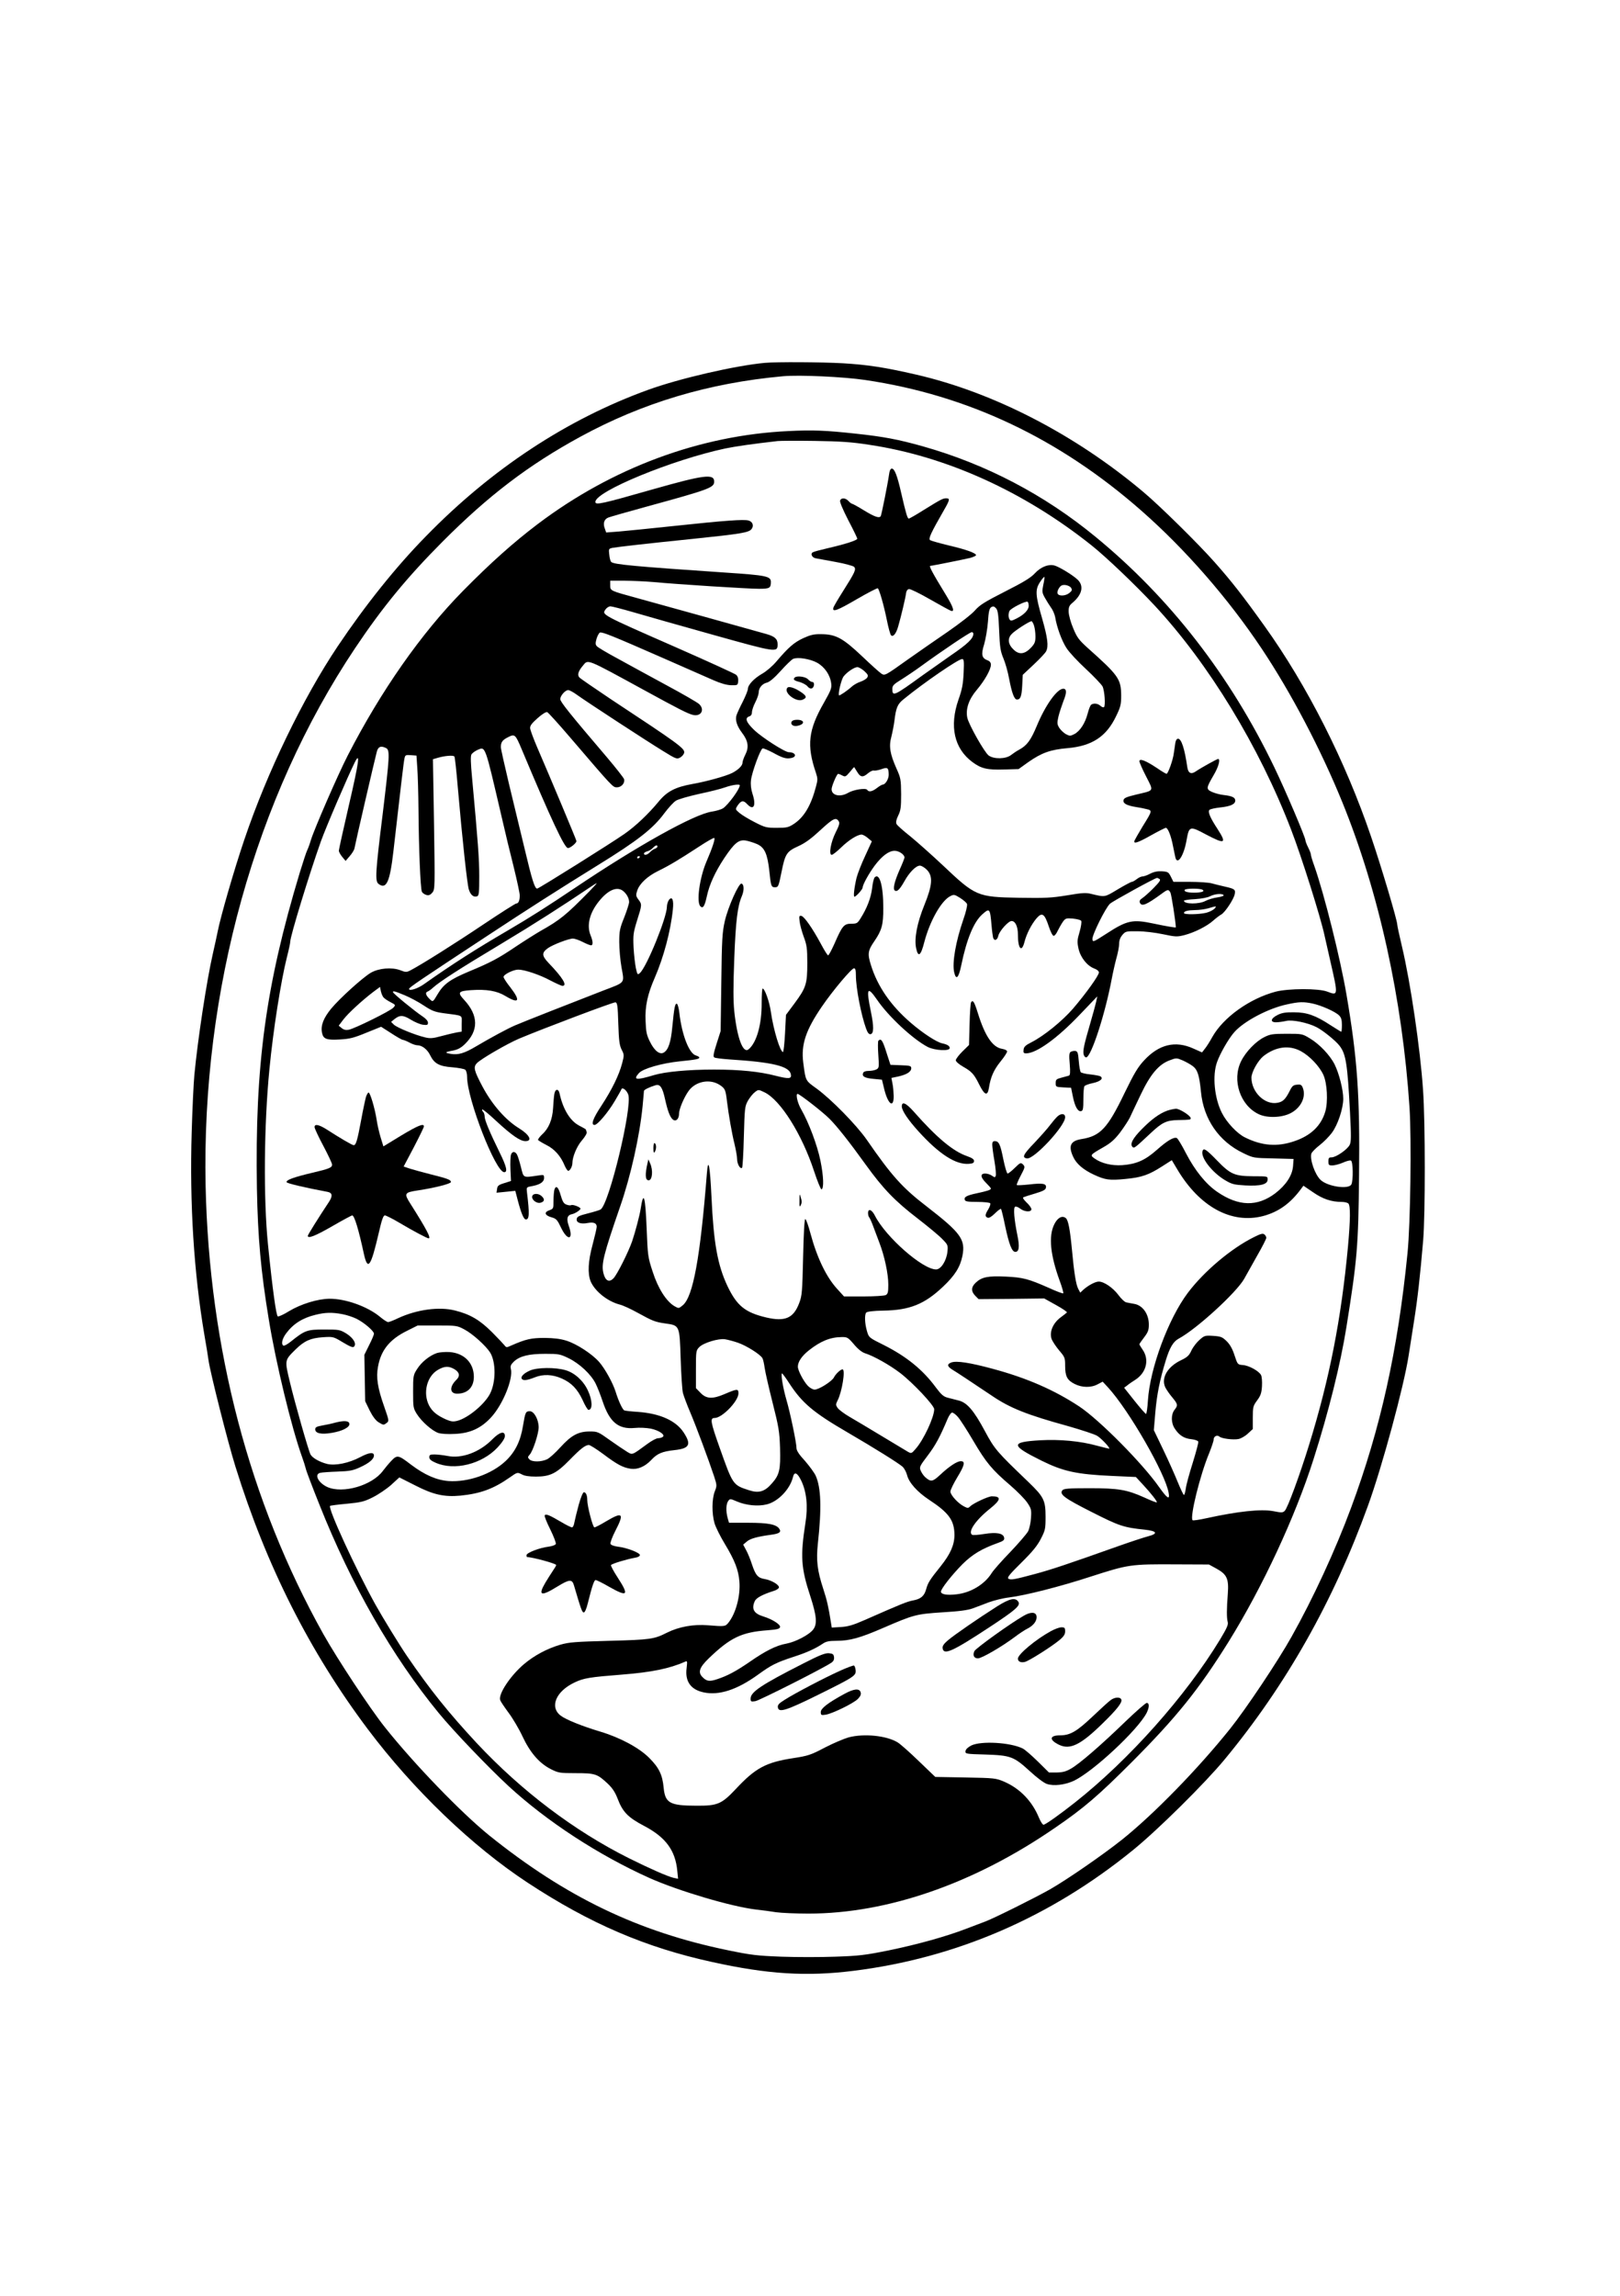 <?xml version="1.0" encoding="UTF-8" standalone="yes"?>
<svg version="1.0" xmlns="http://www.w3.org/2000/svg" width="900pt" height="1275pt" viewBox="0 0 1200 1700" preserveAspectRatio="xMidYMid meet">
  <g transform="translate(0,1700) scale(0.1,-0.1)" fill="#000000" stroke="none">
    <path d="M5665 14313 c-217 -20 -631 -115 -865 -200 -599 -217 -1158 -584
-1646 -1085 -221 -225 -448 -509 -652 -813 -258 -385 -524 -935 -692 -1432
-76 -224 -176 -570 -198 -683 -6 -30 -22 -104 -36 -165 -45 -197 -111 -631
-136 -892 -6 -62 -15 -253 -20 -425 -16 -534 16 -1042 94 -1503 14 -77 27
-162 31 -190 12 -87 142 -603 199 -785 229 -736 550 -1371 981 -1945 338 -449
772 -866 1185 -1137 460 -302 872 -479 1368 -587 408 -90 697 -108 1042 -65
760 94 1460 396 2072 894 184 149 535 497 678 670 456 551 807 1173 1063 1880
106 292 266 884 301 1110 8 52 26 167 40 255 26 163 45 330 68 600 16 190 16
877 -1 1115 -21 308 -93 796 -156 1061 -19 80 -35 154 -35 163 0 31 -118 429
-194 651 -190 559 -473 1118 -789 1559 -161 225 -244 331 -368 471 -117 133
-411 423 -531 523 -505 425 -1108 736 -1681 868 -235 54 -360 73 -542 84 -161
9 -492 11 -580 3z m745 -127 c758 -112 1436 -433 2044 -967 327 -287 645 -652
893 -1024 216 -324 436 -742 596 -1135 270 -663 445 -1457 498 -2263 15 -236
7 -857 -15 -1077 -72 -721 -200 -1298 -418 -1885 -118 -318 -281 -670 -441
-955 -101 -181 -338 -535 -454 -680 -236 -295 -563 -631 -800 -821 -142 -113
-408 -297 -538 -371 -108 -61 -407 -210 -475 -236 -30 -11 -96 -36 -145 -55
-146 -56 -356 -115 -570 -159 -178 -36 -222 -41 -397 -47 -108 -4 -288 -4
-400 0 -181 7 -224 12 -398 48 -664 137 -1197 393 -1765 849 -206 166 -557
529 -774 802 -110 138 -351 503 -456 690 -548 980 -846 2116 -872 3320 -30
1443 368 2875 1107 3980 202 302 385 525 650 791 338 339 634 565 1019 775
461 251 950 398 1501 448 121 11 450 -4 610 -28z"/>
    <path d="M5840 13808 c-656 -31 -1305 -272 -1856 -688 -181 -137 -349 -287
-555 -496 -310 -315 -608 -741 -853 -1218 -74 -144 -248 -545 -273 -626 -7
-25 -19 -58 -27 -75 -8 -16 -32 -91 -55 -165 -254 -842 -333 -1427 -318 -2340
7 -367 29 -612 88 -970 53 -326 169 -804 247 -1020 11 -30 23 -68 27 -85 3
-16 49 -137 102 -269 236 -594 539 -1122 883 -1541 109 -133 366 -401 515
-539 285 -263 669 -513 1045 -682 215 -96 606 -212 790 -234 47 -5 114 -14
150 -20 36 -5 143 -10 238 -10 587 0 1229 223 1828 636 215 147 321 239 565
483 335 336 499 540 721 896 250 403 492 922 628 1350 112 351 200 706 243
975 80 500 89 599 94 1121 7 600 -12 870 -93 1344 -46 270 -165 744 -238 952
-15 40 -26 79 -26 86 0 7 -9 30 -20 52 -11 22 -20 45 -20 52 0 22 -147 368
-230 540 -327 680 -773 1255 -1325 1708 -379 312 -812 538 -1279 670 -181 51
-292 72 -499 94 -218 24 -318 28 -497 19z m601 -102 c568 -85 1143 -345 1644
-744 107 -85 323 -291 467 -445 401 -431 775 -1044 1012 -1661 78 -202 220
-653 248 -786 6 -25 25 -110 43 -190 58 -253 58 -254 -23 -223 -64 25 -287 24
-382 0 -193 -51 -388 -190 -470 -336 -19 -35 -44 -74 -56 -88 l-20 -26 -65 29
c-133 60 -254 31 -364 -88 -46 -49 -74 -96 -145 -242 -126 -262 -180 -319
-320 -341 -80 -13 -98 -50 -61 -130 23 -52 74 -96 153 -133 84 -39 115 -44
235 -32 119 11 173 30 271 93 l72 46 40 -67 c165 -278 401 -407 635 -347 114
30 201 92 280 198 l20 27 72 -49 c72 -50 136 -71 211 -71 21 0 43 -5 50 -12
16 -16 15 -119 -3 -319 -50 -535 -136 -977 -289 -1471 -68 -220 -158 -465
-179 -485 -14 -15 -24 -15 -85 -3 -92 17 -261 -1 -494 -52 -54 -12 -101 -19
-104 -15 -22 21 55 333 121 492 19 47 35 94 35 105 0 24 25 37 43 22 17 -15
101 -25 140 -18 18 3 50 21 70 40 l37 34 0 84 c0 79 2 87 32 128 26 35 33 55
36 105 2 35 -1 72 -7 83 -16 30 -90 71 -135 74 -38 3 -39 4 -61 71 -15 47 -33
80 -58 105 -33 32 -43 36 -100 40 -61 4 -66 2 -101 -29 -21 -18 -48 -53 -60
-78 -17 -38 -31 -51 -77 -73 -101 -48 -150 -132 -117 -202 9 -17 32 -51 52
-74 41 -50 43 -58 16 -92 -27 -35 -26 -98 3 -140 32 -49 69 -72 122 -77 26 -3
49 -11 51 -18 3 -6 -16 -76 -40 -154 -25 -79 -49 -165 -52 -192 -4 -27 -10
-49 -14 -49 -4 0 -24 42 -45 93 -20 50 -68 158 -107 239 l-71 148 11 132 c12
134 32 236 77 383 30 98 56 141 97 163 132 71 426 340 484 442 17 30 61 108
97 173 37 64 67 123 67 131 0 7 -6 19 -14 25 -11 10 -28 5 -78 -20 -169 -84
-369 -253 -489 -412 -145 -193 -281 -560 -296 -799 -3 -54 -10 -98 -14 -98 -4
0 -43 44 -85 97 l-77 97 24 18 c13 11 40 29 59 41 81 52 105 148 55 221 -14
20 -25 39 -25 42 0 3 16 26 35 51 29 38 35 54 35 95 0 78 -46 143 -109 153
-20 4 -46 8 -58 11 -12 2 -38 27 -58 54 -40 54 -107 100 -146 100 -26 0 -80
-29 -116 -62 l-21 -20 -15 28 c-17 32 -31 121 -47 294 -14 147 -27 215 -45
230 -27 22 -62 3 -86 -47 -43 -88 -29 -227 42 -421 17 -46 28 -86 25 -89 -3
-3 -52 15 -108 41 -150 66 -190 77 -319 83 -130 6 -177 -3 -221 -45 -35 -32
-36 -65 -3 -98 l24 -24 243 2 243 3 88 -49 c49 -27 85 -52 80 -55 -4 -4 -27
-22 -50 -39 -54 -42 -80 -105 -64 -155 6 -18 32 -57 56 -86 43 -50 45 -56 45
-114 0 -79 15 -107 70 -135 55 -28 123 -29 172 -2 l36 19 39 -42 c156 -170
427 -641 450 -783 9 -53 -10 -41 -70 43 -122 175 -443 499 -592 598 -185 122
-388 211 -641 279 -169 46 -270 61 -307 47 -35 -13 -31 -30 12 -56 30 -18 115
-74 291 -192 133 -90 259 -140 561 -223 101 -29 199 -61 216 -72 30 -18 96
-88 90 -95 -2 -1 -43 9 -92 22 -122 34 -275 48 -419 40 -223 -13 -221 -37 9
-151 162 -80 260 -101 520 -113 l179 -8 52 -56 c62 -67 108 -126 103 -132 -3
-2 -45 14 -94 37 -128 57 -189 68 -406 68 -154 0 -189 -3 -199 -15 -25 -30 14
-59 216 -161 205 -104 238 -115 394 -131 91 -10 101 -29 25 -49 -27 -7 -122
-38 -210 -69 -397 -141 -506 -177 -624 -209 -156 -42 -183 -47 -201 -36 -12 8
9 33 95 118 84 83 118 125 145 177 33 64 35 75 35 164 0 121 -13 147 -126 256
-237 227 -251 243 -324 379 -81 151 -131 209 -192 225 -24 6 -61 16 -82 21
-32 8 -49 23 -90 78 -96 130 -217 228 -384 312 -109 54 -111 56 -124 100 -18
59 -20 127 -6 141 7 7 55 13 125 14 196 3 306 47 443 177 89 84 127 145 144
228 24 122 -11 170 -264 366 -180 138 -260 227 -445 495 -76 109 -263 300
-372 379 -83 60 -80 54 -98 192 -17 134 19 241 139 416 80 117 219 282 237
282 10 0 14 -14 14 -52 0 -94 39 -295 76 -396 11 -30 21 -42 33 -40 24 5 25
55 2 167 -36 174 -27 193 45 89 84 -124 265 -292 375 -350 52 -27 164 -33 164
-9 0 16 -18 27 -55 35 -41 8 -145 76 -233 152 -149 128 -247 270 -296 429 -26
82 -22 107 26 176 55 81 66 120 66 244 0 168 -28 264 -64 228 -6 -6 -15 -42
-19 -81 -9 -72 -38 -147 -84 -220 -24 -39 -29 -42 -70 -42 -54 0 -67 -15 -124
-146 -22 -49 -43 -89 -48 -88 -5 0 -29 39 -54 86 -62 115 -123 202 -144 206
-16 3 -18 -2 -13 -40 2 -23 16 -74 30 -113 23 -62 27 -85 27 -196 0 -155 -9
-183 -94 -298 l-64 -86 -7 -137 c-4 -76 -11 -138 -15 -138 -21 0 -71 164 -90
298 -10 73 -45 172 -61 172 -4 0 -7 -48 -7 -107 1 -157 -37 -294 -97 -343 -41
-34 -85 83 -106 282 -8 80 -8 179 0 390 11 281 24 387 56 462 18 42 17 87 -2
93 -20 7 -100 -173 -124 -277 -19 -85 -22 -132 -26 -455 l-5 -360 -30 -94
c-23 -72 -27 -96 -17 -101 6 -5 57 -11 113 -15 318 -20 443 -50 454 -110 7
-34 -13 -36 -112 -11 -119 31 -265 46 -456 46 -192 0 -362 -16 -446 -41 -133
-40 -157 -36 -111 15 29 33 168 73 302 87 120 12 145 17 145 28 0 5 -11 11
-24 15 -51 13 -105 151 -124 317 -4 34 -12 64 -18 66 -14 5 -20 -28 -34 -171
-10 -111 -29 -170 -63 -190 -29 -18 -69 12 -102 79 -25 50 -30 73 -33 155 -5
108 15 199 68 320 65 149 118 346 134 505 8 71 -5 102 -29 71 -8 -11 -15 -34
-15 -50 0 -79 -149 -445 -200 -491 -17 -15 -19 -14 -30 37 -6 29 -14 98 -17
153 -4 92 -2 108 26 199 37 117 37 119 10 155 -19 26 -20 33 -9 66 17 52 76
107 156 146 82 40 155 84 299 178 59 39 111 69 116 66 8 -6 -14 -73 -58 -175
-51 -119 -76 -301 -45 -331 19 -20 32 1 48 75 18 85 61 179 129 282 75 112
107 138 159 130 22 -4 60 -16 83 -26 57 -25 78 -73 92 -202 11 -109 14 -118
41 -118 25 0 27 4 49 113 27 135 38 152 124 191 53 24 97 57 165 120 93 86
115 97 135 64 8 -12 3 -31 -23 -82 -36 -72 -53 -166 -29 -166 7 0 38 24 69 54
56 55 121 96 152 96 9 0 30 -11 46 -25 l30 -25 -49 -107 c-28 -59 -56 -132
-64 -162 -17 -72 -25 -141 -16 -141 12 0 61 55 61 68 0 21 46 104 89 162 54
72 105 110 148 110 32 0 73 -28 73 -50 0 -5 -16 -46 -36 -90 -40 -92 -52 -144
-35 -155 17 -10 36 9 70 69 37 67 86 116 115 116 12 0 35 -14 52 -31 46 -48
41 -113 -19 -261 -54 -133 -76 -248 -61 -319 15 -72 35 -57 61 46 40 153 125
305 192 339 27 14 31 13 73 -13 25 -16 48 -36 51 -45 4 -9 -8 -61 -27 -114
-57 -165 -84 -322 -68 -392 14 -61 33 -42 52 50 40 195 93 324 157 380 54 48
57 44 68 -85 3 -38 9 -78 11 -87 8 -29 32 -21 39 13 8 35 74 109 98 109 28 0
47 -41 47 -100 0 -106 28 -137 49 -54 15 59 51 129 89 174 41 47 59 35 90 -58
13 -40 29 -72 37 -72 7 0 21 17 30 38 10 20 27 50 38 66 19 26 24 28 74 24 30
-3 58 -10 62 -17 4 -7 -1 -43 -12 -81 -18 -61 -19 -74 -8 -125 15 -66 64 -127
117 -147 20 -7 34 -19 34 -29 0 -22 -96 -156 -192 -268 -81 -93 -214 -201
-308 -249 -44 -22 -56 -34 -58 -55 -3 -23 1 -27 20 -27 76 1 229 111 393 283
l133 139 -9 -43 c-6 -24 -25 -96 -44 -160 -45 -154 -55 -201 -48 -227 3 -12
11 -22 18 -22 37 0 141 320 190 581 9 48 25 118 35 155 11 38 20 86 20 106 0
25 8 46 24 65 23 27 28 28 113 27 49 0 132 -10 188 -22 95 -20 104 -20 160 -6
75 20 165 65 213 108 20 18 47 38 58 44 28 15 92 112 100 150 7 35 1 40 -74
57 -32 7 -75 18 -97 24 -22 6 -95 11 -162 11 l-121 0 -19 38 c-17 34 -22 37
-65 40 -32 2 -59 -3 -87 -17 -22 -12 -48 -21 -58 -21 -10 0 -29 -9 -43 -20
-14 -11 -30 -20 -36 -20 -6 0 -53 -25 -105 -56 -98 -59 -92 -58 -193 -34 -42
11 -69 9 -182 -10 -117 -19 -160 -21 -356 -18 -310 6 -321 10 -568 244 -80 75
-187 170 -237 211 -51 40 -97 81 -102 91 -6 12 -3 31 12 62 19 38 22 62 22
160 -1 108 -3 119 -34 188 -49 110 -58 166 -38 238 8 32 18 84 22 114 12 100
23 126 68 162 153 125 406 298 434 298 13 0 15 -15 11 -102 -4 -83 -11 -122
-38 -198 -69 -198 -32 -363 103 -463 66 -49 110 -59 236 -55 l106 3 74 53 c98
68 162 91 289 102 182 16 288 86 360 238 33 68 37 86 37 152 -1 122 -19 148
-248 352 -65 59 -79 77 -107 145 -19 44 -33 97 -34 121 -1 37 4 48 29 69 72
61 85 125 37 171 -37 35 -140 97 -173 105 -44 11 -101 -12 -144 -59 -31 -33
-82 -64 -220 -134 -151 -77 -187 -99 -223 -140 -24 -28 -112 -96 -200 -157
-86 -59 -219 -151 -294 -204 -175 -125 -174 -124 -201 -106 -12 8 -77 66 -144
130 -141 133 -193 161 -303 161 -52 1 -78 -6 -131 -30 -68 -32 -108 -67 -196
-170 -29 -35 -76 -75 -106 -92 -60 -34 -107 -83 -107 -113 0 -11 -18 -55 -39
-97 -22 -42 -42 -87 -46 -100 -10 -35 4 -79 42 -129 45 -59 52 -106 24 -161
-12 -23 -21 -50 -21 -60 0 -22 -32 -53 -77 -76 -45 -23 -194 -64 -292 -81
-129 -23 -191 -55 -255 -134 -72 -87 -165 -176 -249 -235 -86 -61 -636 -406
-648 -406 -18 0 -38 63 -93 295 -32 132 -84 350 -117 485 -32 135 -59 255 -59
267 0 37 11 53 53 74 50 26 55 21 100 -86 221 -527 319 -735 344 -735 17 0 63
37 63 52 0 8 -199 482 -290 692 -28 65 -52 130 -53 143 -2 19 12 37 55 75 32
29 63 48 71 45 8 -3 83 -86 167 -184 323 -377 319 -373 350 -373 33 0 60 31
53 60 -3 10 -60 83 -127 162 -273 320 -346 411 -346 431 0 25 37 67 59 67 9 0
39 -16 66 -36 69 -50 512 -339 636 -415 97 -60 103 -62 128 -48 14 8 27 24 29
36 5 31 -48 69 -544 396 -121 81 -226 153 -233 161 -16 19 -7 47 26 86 41 49
16 59 463 -185 243 -133 315 -170 353 -179 60 -14 90 39 45 81 -13 12 -122 75
-243 140 -121 66 -284 154 -361 197 -78 42 -148 83 -154 92 -10 11 -10 23 -1
55 7 22 18 42 25 45 17 6 96 -26 461 -186 165 -73 336 -148 380 -167 52 -23
97 -36 130 -37 49 -1 50 0 53 30 2 19 -3 36 -15 47 -11 9 -208 99 -440 201
-567 249 -556 243 -527 284 8 12 24 22 36 22 11 0 88 -20 171 -44 84 -25 347
-99 586 -166 472 -132 481 -134 481 -71 0 39 -20 58 -83 76 -91 26 -807 225
-957 266 -201 55 -200 54 -200 95 l0 34 108 0 c59 -1 154 -5 212 -10 178 -17
701 -50 781 -50 80 0 89 5 89 51 0 42 -34 49 -336 69 -677 46 -828 60 -847 79
-5 5 -12 29 -14 54 -5 42 -4 44 23 50 39 7 246 31 599 67 348 36 408 46 430
70 22 25 11 58 -22 66 -36 9 -168 0 -543 -40 -179 -19 -367 -38 -417 -42 l-93
-7 -10 29 c-15 39 -5 70 27 82 16 6 145 43 288 82 460 126 495 139 495 184 0
60 -76 50 -460 -59 -368 -105 -420 -117 -420 -92 0 78 568 312 962 396 78 16
203 34 388 55 19 2 143 3 275 1 192 -3 273 -8 406 -29z m1287 -1037 c-10 -49
-9 -58 11 -94 12 -22 33 -55 46 -74 14 -18 27 -50 31 -70 12 -76 49 -176 84
-230 20 -31 85 -101 144 -155 59 -55 114 -113 123 -129 15 -31 23 -140 11
-153 -5 -4 -16 0 -26 9 -20 18 -49 22 -69 9 -6 -4 -18 -33 -26 -65 -19 -73
-57 -131 -99 -153 -30 -15 -34 -15 -63 0 -17 10 -39 31 -49 47 -16 26 -16 36
-6 82 7 29 24 80 37 115 26 63 25 92 -1 92 -46 0 -133 -123 -196 -275 -44
-106 -73 -145 -130 -176 -19 -10 -47 -29 -61 -40 -38 -30 -127 -32 -166 -3
-31 23 -148 230 -158 280 -13 63 11 136 70 205 59 70 105 151 105 187 0 15 -8
26 -24 32 -44 16 -50 43 -26 119 11 38 24 113 28 166 5 77 11 100 24 109 14 8
22 7 35 -7 14 -14 19 -43 24 -165 5 -127 10 -155 32 -208 14 -33 33 -100 42
-150 20 -105 38 -154 58 -154 26 0 35 24 39 104 l4 79 81 76 c45 42 86 86 92
98 19 38 12 98 -30 245 -50 172 -52 212 -15 268 15 23 29 40 32 38 2 -3 -1
-29 -8 -59z m206 -22 c9 -15 7 -22 -13 -38 -28 -23 -79 -25 -87 -4 -4 8 1 27
11 41 13 19 23 24 47 22 17 -2 36 -11 42 -21z m-314 -133 c0 -30 -33 -65 -90
-94 -35 -18 -44 -19 -51 -8 -10 16 -11 40 -2 63 7 19 121 77 135 69 4 -3 8
-16 8 -30z m39 -145 c6 -18 11 -54 11 -81 0 -41 -5 -54 -32 -83 -46 -49 -87
-55 -127 -18 -43 39 -50 82 -19 116 21 25 133 97 149 97 4 0 12 -14 18 -31z
m-449 -62 c0 -35 -42 -75 -165 -159 -49 -34 -144 -101 -210 -148 -214 -155
-225 -160 -225 -101 0 24 10 34 63 67 34 21 103 67 152 103 154 112 359 250
373 250 6 1 12 -5 12 -12z m-1158 -214 c56 -31 97 -90 105 -153 5 -34 -2 -52
-53 -142 -117 -204 -130 -316 -60 -521 13 -40 14 -52 1 -99 -37 -142 -88 -228
-163 -278 -41 -27 -53 -30 -128 -30 -77 0 -88 3 -162 41 -44 22 -95 53 -113
68 -33 28 -33 28 -16 55 26 39 44 42 72 11 48 -51 68 -10 39 77 -11 35 -15 67
-11 102 7 58 69 228 86 234 6 2 39 -12 74 -30 74 -41 100 -49 138 -41 46 9 31
43 -18 43 -29 0 -199 109 -256 164 -60 57 -72 90 -37 101 13 4 20 15 20 31 0
14 11 47 25 74 14 27 25 60 25 72 0 34 26 65 60 73 20 5 53 32 103 87 39 44
81 84 92 89 34 15 125 0 177 -28z m350 -62 c27 -25 31 -33 22 -48 -6 -10 -29
-24 -50 -31 -21 -7 -50 -23 -64 -36 -33 -30 -90 -69 -95 -65 -9 10 17 117 33
139 24 32 80 70 103 70 10 0 33 -13 51 -29z m-3541 -571 c28 -16 25 -62 -26
-485 -55 -443 -58 -501 -30 -521 57 -42 83 15 109 241 53 463 76 663 82 688 5
26 9 28 47 25 l42 -3 6 -90 c4 -49 8 -193 9 -320 2 -270 14 -573 25 -598 4 -9
19 -20 33 -24 19 -5 30 0 45 18 19 23 19 38 12 505 l-8 482 34 10 c53 16 118
21 125 10 4 -6 15 -108 25 -227 35 -402 70 -722 82 -758 13 -41 36 -59 61 -50
14 5 16 26 16 149 0 128 -9 249 -54 738 -9 96 -11 151 -4 163 5 10 26 25 45
34 60 25 53 44 178 -492 25 -110 66 -280 91 -378 24 -98 44 -191 44 -207 0
-38 -9 -60 -25 -60 -7 0 -117 -70 -244 -155 -207 -139 -459 -298 -542 -341
-28 -14 -34 -14 -75 2 -62 23 -158 15 -217 -19 -61 -36 -230 -189 -294 -266
-57 -70 -78 -124 -68 -177 9 -48 33 -57 134 -51 72 4 103 12 195 50 l109 44
75 -48 c41 -27 80 -49 86 -49 6 0 28 -9 49 -20 20 -11 46 -20 58 -20 35 0 74
-30 95 -73 30 -62 67 -83 164 -90 46 -4 89 -12 96 -18 8 -6 14 -30 14 -53 0
-164 211 -706 275 -706 27 0 17 43 -34 146 -74 151 -111 240 -111 266 0 13 -5
29 -12 36 -6 6 -9 14 -6 17 3 3 50 -35 104 -86 115 -106 177 -149 216 -149 54
0 31 47 -47 95 -101 62 -200 176 -271 309 -63 119 -69 144 -42 173 29 31 224
144 313 182 184 77 700 272 714 269 14 -3 17 -26 21 -158 4 -127 9 -162 25
-193 19 -37 19 -41 3 -102 -23 -87 -75 -193 -152 -311 -64 -96 -81 -144 -52
-144 22 0 99 91 150 177 25 42 47 81 49 87 7 19 40 -8 51 -40 31 -93 -142
-810 -205 -850 -8 -5 -50 -18 -94 -29 -67 -17 -81 -24 -83 -42 -4 -27 30 -39
82 -29 44 8 66 -1 66 -28 0 -11 -14 -70 -30 -131 -34 -124 -38 -215 -15 -273
31 -73 124 -148 215 -172 25 -6 83 -33 130 -59 115 -63 131 -70 208 -81 107
-15 106 -12 114 -263 4 -116 11 -230 17 -253 6 -22 30 -87 55 -145 44 -104
133 -343 176 -472 21 -65 21 -69 5 -110 -22 -54 -23 -166 -2 -237 9 -30 44
-100 77 -154 73 -121 100 -191 107 -276 9 -107 -27 -240 -83 -308 -22 -26 -26
-27 -150 -17 -107 9 -216 -11 -304 -55 -95 -48 -121 -52 -425 -60 -255 -7
-299 -10 -365 -29 -98 -29 -192 -79 -269 -144 -99 -84 -191 -221 -176 -266 3
-10 31 -51 61 -92 31 -41 78 -120 104 -176 57 -122 126 -201 212 -244 54 -27
64 -29 183 -29 143 0 159 -5 236 -77 35 -33 55 -63 74 -112 37 -98 77 -139
195 -201 161 -84 233 -182 247 -334 l6 -58 -34 7 c-43 10 -171 66 -330 145
-406 203 -797 499 -1128 853 -210 226 -347 397 -518 647 -55 81 -179 283 -233
380 -146 264 -352 711 -335 729 3 3 59 10 125 16 104 10 129 16 192 48 40 20
101 61 135 91 l61 56 119 -60 c132 -68 214 -86 333 -75 149 15 245 50 365 134
57 40 57 40 89 24 21 -12 55 -17 106 -17 104 0 151 23 247 121 82 84 118 113
145 113 9 0 56 -30 105 -66 106 -80 149 -102 206 -110 51 -7 105 16 152 66 44
47 80 62 170 72 113 12 128 41 69 131 -57 87 -174 140 -337 152 -49 3 -94 8
-102 11 -14 6 -43 68 -65 139 -20 64 -79 171 -122 220 -52 59 -165 133 -241
157 -44 14 -91 20 -162 21 -100 0 -140 -9 -247 -56 -35 -16 -38 -16 -50 0 -7
9 -49 54 -94 99 -89 89 -161 132 -274 160 -117 30 -282 7 -419 -56 -35 -17
-69 -30 -76 -30 -7 0 -34 17 -60 39 -93 77 -256 135 -375 134 -87 -1 -211 -39
-299 -92 -38 -24 -76 -41 -83 -39 -12 4 -39 198 -73 533 -34 336 -30 887 11
1300 27 283 85 652 129 826 14 54 25 106 25 116 0 41 142 504 227 743 40 111
198 478 251 585 42 84 31 3 -43 -315 -41 -178 -75 -330 -75 -339 0 -9 11 -29
25 -46 l25 -30 30 35 c17 19 32 44 35 55 10 54 150 658 166 718 10 39 31 47
70 27z m3488 -175 c24 -41 43 -44 82 -10 16 13 35 22 42 19 7 -2 32 2 55 10
47 17 54 12 55 -39 1 -33 -25 -75 -45 -75 -5 0 -24 -11 -42 -25 -35 -27 -61
-32 -72 -14 -10 16 -102 2 -142 -22 -58 -34 -122 -20 -122 27 0 20 31 96 46
113 2 2 16 -2 30 -10 26 -13 28 -12 58 23 17 21 32 38 33 38 0 0 10 -16 22
-35z m-869 -100 c0 -28 -86 -145 -125 -171 -13 -8 -50 -19 -82 -24 -129 -18
-549 -252 -1013 -564 -204 -137 -336 -221 -490 -311 -250 -146 -419 -254 -630
-403 -46 -33 -110 -53 -110 -35 0 11 73 60 590 400 282 186 528 343 808 516
295 182 409 271 493 385 30 40 68 82 86 93 17 11 95 33 171 50 77 16 164 38
194 49 51 18 108 26 108 15z m-610 -454 c0 -5 -8 -12 -19 -16 -10 -3 -26 -14
-36 -25 -19 -21 -45 -27 -45 -10 0 5 11 12 24 16 14 3 32 14 42 25 18 20 34
25 34 10z m-130 -75 c0 -3 -4 -8 -10 -11 -5 -3 -10 -1 -10 4 0 6 5 11 10 11 6
0 10 -2 10 -4z m3849 -165 c11 -7 0 -22 -45 -68 -33 -33 -70 -66 -83 -74 -17
-11 -22 -21 -18 -32 13 -33 47 -19 166 68 41 30 47 31 61 5 7 -14 38 -210 40
-257 0 -4 -76 9 -165 28 -156 33 -196 25 -351 -76 -95 -61 -99 -63 -102 -40
-4 29 96 231 130 263 21 19 332 190 348 191 3 1 11 -3 19 -8z m-4224 -92
c-172 -175 -216 -211 -360 -292 -38 -22 -122 -75 -185 -117 -129 -87 -185
-117 -349 -185 -138 -58 -186 -93 -230 -168 -33 -56 -35 -57 -53 -40 -33 30
-41 52 -22 60 9 3 27 16 41 29 48 44 200 142 499 321 250 150 464 287 674 429
19 13 37 24 40 24 2 0 -22 -27 -55 -61z m251 3 c26 -21 44 -54 44 -82 0 -11
-16 -62 -36 -113 -33 -81 -37 -102 -37 -182 0 -49 7 -135 17 -190 21 -119 32
-106 -138 -171 -230 -89 -601 -235 -651 -257 -54 -23 -178 -90 -290 -156 -84
-50 -130 -64 -185 -55 -49 8 -46 14 17 25 34 7 58 20 86 47 103 100 102 212
-4 327 -52 56 -46 66 49 73 117 8 193 -5 257 -44 100 -60 113 -36 35 65 -28
35 -50 69 -50 77 0 18 72 54 109 54 46 0 160 -38 239 -81 41 -21 80 -39 88
-39 39 0 3 60 -104 171 -50 53 -50 75 -2 109 36 25 153 70 184 70 12 0 45 -11
72 -25 27 -14 55 -25 62 -25 16 0 15 30 -3 73 -33 79 -5 178 75 269 63 72 124
94 166 60z m4292 9 c19 -12 -8 -21 -63 -21 -50 0 -77 8 -69 21 7 11 115 12
132 0z m156 -40 c3 -5 -18 -12 -46 -16 -29 -4 -69 -16 -88 -26 -47 -26 -160
-25 -160 1 0 4 37 10 83 12 48 3 94 12 112 22 33 17 90 22 99 7z m-68 -100
c-10 -10 -37 -24 -61 -30 -53 -13 -165 -15 -165 -2 0 14 27 21 83 22 29 0 72
6 97 13 63 19 65 18 46 -3z m-6155 -657 c7 -8 30 -24 52 -35 38 -20 39 -21 20
-41 -21 -24 -284 -154 -329 -163 -22 -4 -37 -1 -53 12 l-22 18 34 45 c36 47
137 140 222 205 l50 37 6 -31 c4 -17 12 -38 20 -47z m155 17 c39 -16 103 -50
142 -76 59 -39 81 -48 143 -57 157 -21 139 -11 139 -78 l0 -59 -37 -6 c-21 -4
-72 -16 -113 -27 -62 -17 -83 -19 -120 -10 -74 17 -211 73 -233 95 l-20 20 23
19 c41 33 65 33 122 -2 29 -18 69 -35 90 -38 33 -4 38 -2 38 15 0 13 -16 31
-42 48 -56 37 -216 168 -217 178 -1 11 10 9 85 -22z m6726 -62 c66 -14 169
-60 197 -88 16 -16 21 -33 21 -71 0 -27 -2 -50 -5 -50 -2 0 -38 22 -80 49
-110 72 -174 95 -270 95 -61 1 -90 -4 -120 -19 -53 -26 -59 -55 -13 -55 18 0
52 5 75 10 45 11 161 -13 225 -46 47 -24 139 -98 169 -136 49 -62 60 -133 79
-495 9 -174 9 -217 -2 -240 -16 -34 -101 -93 -134 -93 -20 0 -24 -5 -24 -30 0
-26 3 -30 29 -30 16 0 51 9 77 20 26 12 53 19 61 16 16 -7 18 -147 3 -177 -21
-38 -174 -16 -227 33 -43 40 -82 153 -69 196 4 11 31 39 61 62 31 24 71 65 91
92 44 59 84 180 84 252 0 66 -31 188 -64 254 -34 68 -112 150 -182 192 -58 35
-59 35 -174 35 -101 0 -121 -3 -163 -24 -64 -31 -140 -110 -174 -180 -69 -140
-6 -328 132 -392 62 -29 167 -26 233 7 78 39 118 121 93 187 -9 24 -16 28 -43
25 -28 -2 -37 -10 -55 -47 -31 -61 -50 -80 -90 -87 -93 -18 -193 78 -193 186
0 41 48 126 88 159 91 71 192 85 280 36 64 -35 137 -112 165 -175 28 -62 35
-198 14 -271 -31 -105 -107 -178 -228 -219 -127 -44 -242 -35 -368 28 -57 28
-135 111 -170 181 -55 108 -72 276 -36 376 22 63 86 175 128 222 71 81 253
177 392 206 87 19 120 20 187 6z m-886 -464 c35 -27 48 -68 60 -190 19 -202
133 -368 314 -454 74 -36 77 -36 224 -39 l148 -4 -4 -54 c-6 -69 -52 -139
-131 -200 -134 -101 -272 -98 -430 10 -85 58 -166 159 -232 286 -30 59 -61
110 -68 113 -23 9 -70 -19 -147 -87 -88 -78 -152 -106 -257 -114 -79 -5 -154
13 -206 50 -34 24 -33 26 63 81 58 33 85 57 127 111 29 39 61 88 72 110 10 23
47 99 80 169 72 152 134 225 214 255 50 19 52 19 97 0 25 -11 59 -30 76 -43z
m-3503 -140 c38 -26 42 -35 52 -120 12 -99 37 -242 56 -317 10 -42 19 -92 19
-110 0 -37 23 -78 37 -65 4 5 10 108 13 230 6 212 7 224 30 266 14 24 37 53
52 64 26 20 26 20 72 -2 118 -58 276 -309 366 -583 25 -76 50 -136 55 -135 19
6 16 96 -8 214 -24 115 -85 278 -142 378 -27 45 -43 115 -27 115 14 0 189
-136 237 -185 56 -56 147 -171 267 -338 132 -183 219 -272 387 -401 75 -58
156 -125 180 -150 42 -43 44 -46 39 -95 -7 -67 -48 -131 -84 -131 -100 0 -373
240 -453 398 -23 46 -51 56 -51 19 0 -13 4 -27 9 -32 5 -6 18 -35 29 -65 11
-30 32 -86 47 -125 37 -97 65 -227 65 -307 0 -56 -3 -69 -19 -78 -11 -5 -84
-10 -164 -10 l-145 0 -50 55 c-81 88 -150 231 -199 413 -15 57 -32 104 -38
105 -6 1 -12 -101 -16 -280 -6 -258 -8 -288 -29 -342 -42 -112 -104 -139 -243
-107 -157 37 -218 86 -288 232 -74 157 -103 319 -119 665 -11 232 -24 296 -34
168 -49 -621 -102 -910 -178 -974 -30 -25 -30 -25 -62 -7 -60 35 -122 132
-161 254 -36 109 -37 120 -45 322 -10 243 -23 285 -45 141 -7 -45 -39 -167
-62 -235 -27 -79 -113 -251 -139 -276 -31 -32 -59 -19 -73 34 -19 69 -2 137
123 499 77 221 144 519 166 742 5 57 10 107 10 113 0 8 39 28 86 42 33 10 51
-15 70 -102 20 -90 37 -134 58 -152 23 -18 46 4 46 44 0 33 36 119 71 168 52
72 159 92 232 43z m-2798 -1696 c33 -6 81 -22 107 -35 57 -29 128 -90 128
-110 0 -8 -16 -46 -36 -85 l-35 -71 3 -172 3 -172 33 -68 c22 -44 45 -74 65
-87 38 -23 38 -23 62 -5 17 13 17 17 -18 117 -50 141 -62 218 -47 299 22 123
87 203 218 267 l76 38 145 0 c141 0 148 -1 200 -29 60 -31 160 -121 192 -172
43 -70 43 -218 -1 -304 -40 -78 -161 -179 -242 -201 -32 -8 -46 -6 -84 10 -69
31 -102 59 -126 104 -47 93 -16 217 67 264 49 28 80 29 123 3 36 -22 41 -50
13 -77 -53 -51 -51 -103 5 -103 77 0 124 47 124 125 0 102 -71 175 -179 183
-32 2 -75 -1 -94 -7 -54 -18 -115 -67 -147 -118 -29 -45 -30 -51 -30 -168 0
-116 1 -123 28 -166 36 -57 114 -125 159 -140 21 -7 71 -10 123 -7 114 5 195
43 269 124 86 94 164 285 145 358 -5 21 0 32 24 55 44 40 110 56 232 56 99 0
109 -2 173 -33 81 -40 165 -119 199 -187 14 -28 37 -87 52 -132 51 -153 116
-208 236 -197 37 4 90 1 121 -5 62 -13 111 -47 87 -62 -7 -5 -23 -9 -34 -9
-12 0 -48 -19 -80 -43 -116 -85 -108 -82 -151 -56 -21 13 -78 51 -127 86 -85
61 -90 63 -148 63 -84 0 -136 -28 -217 -117 -36 -40 -80 -80 -99 -89 -43 -20
-109 -21 -130 -1 -14 15 -14 18 2 36 24 27 66 155 66 202 0 57 -34 119 -65
119 -31 0 -34 -6 -51 -108 -18 -113 -58 -194 -129 -261 -103 -97 -277 -158
-423 -148 -89 7 -176 45 -277 121 -95 73 -103 74 -146 29 -20 -21 -48 -55 -63
-75 -80 -108 -297 -171 -412 -119 -67 31 -99 95 -51 105 12 3 69 7 127 9 89 3
115 8 165 31 69 31 105 62 105 88 0 27 -36 23 -102 -12 -85 -45 -186 -65 -246
-50 -55 14 -108 44 -122 70 -15 28 -115 378 -153 537 -39 163 -40 159 43 241
64 63 111 84 202 90 77 5 78 4 148 -38 53 -32 74 -40 82 -32 21 21 -4 64 -56
97 -48 29 -54 30 -165 30 -127 0 -142 -5 -249 -91 -24 -19 -48 -32 -53 -28
-18 11 -9 51 21 91 52 70 121 114 217 137 72 18 123 19 198 5z m3790 -223 c30
-36 59 -59 83 -67 62 -19 183 -87 260 -146 95 -73 252 -240 252 -268 0 -59
-78 -226 -136 -292 -32 -37 -33 -38 -61 -22 -15 9 -102 61 -193 116 -91 55
-198 119 -238 142 -40 23 -79 53 -88 66 -14 21 -14 26 0 54 33 63 60 231 37
231 -15 0 -51 -34 -64 -60 -15 -29 -111 -90 -143 -90 -12 0 -34 12 -49 27 -32
33 -75 114 -75 143 0 36 29 79 82 121 86 68 158 97 240 98 44 1 49 -2 93 -53z
m-861 12 c63 -21 170 -88 184 -116 5 -9 12 -41 16 -70 4 -30 30 -144 58 -255
46 -182 52 -216 56 -337 5 -161 -4 -201 -59 -263 -54 -63 -98 -76 -171 -52
-120 39 -119 38 -218 317 -68 192 -72 218 -36 218 55 0 176 125 176 182 0 36
-9 35 -105 -6 -87 -37 -133 -35 -176 10 l-34 35 0 139 c0 136 1 140 25 165 32
32 142 65 190 58 19 -3 62 -14 94 -25z m381 -299 c96 -148 179 -218 430 -364
204 -119 382 -230 412 -257 11 -11 26 -38 32 -61 14 -56 76 -125 162 -182 148
-97 188 -153 189 -260 0 -75 -30 -143 -103 -234 -79 -98 -94 -122 -106 -167
-14 -52 -39 -74 -97 -85 -44 -8 -84 -24 -361 -146 -84 -37 -123 -48 -175 -51
l-67 -4 -6 38 c-18 115 -30 167 -56 246 -45 137 -54 212 -41 336 29 265 24
415 -16 505 -11 23 -47 72 -80 110 -43 46 -62 76 -62 93 0 39 -45 256 -74 356
-26 88 -44 198 -33 198 3 0 27 -32 52 -71z m1251 -252 c16 -18 67 -97 114
-177 94 -160 138 -213 275 -330 51 -44 108 -102 125 -128 29 -43 31 -52 27
-112 -2 -36 -12 -81 -22 -100 -10 -18 -69 -87 -131 -152 -63 -65 -125 -135
-138 -156 -53 -85 -157 -147 -263 -158 -70 -8 -113 0 -113 20 0 21 80 123 160
204 73 72 142 114 263 157 39 14 48 21 45 38 -5 33 -55 43 -148 28 -43 -7 -83
-10 -89 -6 -34 21 26 109 133 194 81 65 85 91 13 91 -27 0 -136 -51 -160 -74
-15 -15 -19 -15 -46 -1 -44 22 -101 85 -101 110 0 12 23 59 50 104 56 92 62
121 27 121 -28 0 -86 -38 -154 -102 -55 -51 -68 -53 -110 -16 -12 11 -27 33
-33 48 -11 26 -8 33 52 112 58 76 92 140 147 271 11 26 26 47 34 47 8 0 28
-15 43 -33z m-1162 -469 c41 -84 52 -192 32 -316 -38 -244 -33 -332 36 -541
47 -145 53 -206 22 -247 -29 -39 -130 -92 -199 -105 -74 -13 -154 -53 -272
-135 -102 -70 -164 -103 -240 -128 -59 -20 -80 -16 -112 18 -32 34 -19 70 48
135 161 155 244 195 437 209 72 6 89 10 92 24 4 19 -58 58 -123 78 -72 22 -90
56 -64 114 11 24 57 49 142 76 20 6 37 18 37 26 0 20 -57 53 -104 61 -52 8
-69 28 -96 109 -12 38 -32 86 -44 107 l-21 39 27 23 c26 22 76 36 178 50 61 8
78 19 64 42 -21 35 -81 47 -232 47 l-142 0 -10 35 c-14 51 -12 104 4 126 13
18 15 18 64 -3 67 -29 156 -38 221 -22 84 20 173 112 195 203 10 42 32 32 60
-25z m3076 -653 c78 -43 93 -75 85 -185 -9 -113 -9 -180 -1 -210 6 -20 -6 -46
-57 -131 -255 -420 -675 -891 -1074 -1206 -114 -90 -213 -160 -232 -165 -7 -2
-23 23 -36 54 -50 121 -140 214 -255 264 -63 27 -71 28 -289 32 l-223 4 -122
117 c-66 64 -137 127 -157 139 -82 50 -248 67 -363 37 -32 -9 -111 -42 -175
-75 -106 -56 -126 -62 -236 -79 -202 -31 -280 -73 -426 -230 -104 -110 -134
-123 -289 -122 -197 0 -233 19 -244 132 -9 97 -34 149 -108 223 -77 76 -216
150 -363 194 -133 40 -253 88 -292 118 -84 64 -35 181 104 246 67 32 111 39
352 58 216 17 349 44 465 95 17 8 18 5 12 -47 -13 -99 31 -160 127 -180 113
-24 246 19 400 130 102 74 137 91 261 132 100 32 164 61 221 99 23 16 46 21
100 21 100 0 175 21 346 95 229 99 245 103 441 116 122 7 188 16 223 29 27 10
81 30 119 45 39 14 106 31 150 36 121 15 377 80 601 153 286 92 296 94 640 92
l240 -1 55 -30z"/>
    <path d="M6585 13483 c-9 -65 -55 -294 -61 -305 -11 -17 -44 -6 -123 42 -45
28 -86 50 -90 50 -4 0 -16 9 -26 20 -22 24 -53 26 -62 4 -4 -10 20 -67 60
-145 37 -70 67 -132 67 -138 0 -12 -87 -40 -221 -71 -52 -12 -101 -25 -109
-30 -18 -11 -5 -39 22 -44 13 -2 79 -15 147 -27 67 -12 129 -29 137 -36 18
-18 8 -39 -79 -177 -38 -60 -72 -117 -74 -127 -9 -35 29 -20 177 66 79 46 148
81 152 79 11 -7 45 -125 68 -239 11 -55 25 -104 30 -109 16 -16 39 13 54 68
21 72 55 216 58 246 2 14 10 26 21 28 10 2 79 -32 154 -75 75 -43 145 -81 155
-85 32 -13 21 24 -33 113 -104 170 -130 219 -117 219 12 0 260 50 296 59 23 7
42 15 42 20 0 15 -73 42 -198 71 -70 17 -134 35 -142 40 -15 10 5 53 102 222
44 76 46 88 17 88 -25 0 -38 -7 -166 -86 -55 -35 -106 -64 -111 -64 -10 0 -20
31 -57 192 -29 128 -49 178 -69 178 -10 0 -17 -15 -21 -47z"/>
    <path d="M8706 11498 c-3 -18 -7 -52 -11 -75 -6 -51 -43 -153 -54 -153 -5 0
-38 20 -73 44 -81 54 -128 72 -128 49 0 -8 22 -59 50 -113 57 -113 63 -101
-75 -134 -75 -18 -91 -26 -93 -43 -3 -23 25 -38 93 -49 22 -3 57 -10 77 -15
45 -11 45 -11 -29 -130 -29 -48 -55 -94 -59 -103 -11 -28 22 -18 123 39 54 30
103 55 109 55 15 0 39 -60 53 -135 7 -33 14 -70 17 -82 14 -66 64 10 84 129
18 101 24 103 141 40 144 -76 158 -70 88 39 -55 84 -74 128 -60 142 6 6 42 14
80 18 76 8 111 24 111 51 0 23 -24 34 -86 41 -28 3 -67 14 -87 23 -44 21 -43
28 14 126 35 59 51 118 32 118 -8 0 -131 -68 -165 -92 -35 -24 -56 -14 -63 30
-20 139 -44 212 -69 212 -9 0 -17 -12 -20 -32z"/>
    <path d="M7193 9578 c-4 -7 -9 -81 -11 -164 l-4 -152 -49 -48 c-27 -27 -49
-56 -49 -65 0 -10 22 -29 53 -47 65 -37 82 -55 121 -134 39 -78 61 -86 71 -26
12 81 36 135 85 196 28 34 50 68 50 76 0 8 -16 16 -39 20 -68 11 -125 95 -176
259 -28 90 -38 106 -52 85z"/>
    <path d="M6506 9293 c-3 -4 -4 -51 0 -104 6 -91 6 -97 -14 -108 -11 -6 -37
-11 -57 -11 -23 0 -38 -5 -42 -16 -9 -25 12 -37 78 -43 l62 -6 14 -58 c27
-120 73 -161 73 -64 -1 28 -4 71 -9 93 l-8 42 52 11 c62 14 95 35 95 61 0 17
-9 20 -77 22 l-77 3 -26 80 c-32 103 -43 119 -64 98z"/>
    <path d="M7931 9211 c-11 -7 -13 -26 -7 -90 5 -62 3 -82 -6 -86 -7 -2 -32 -9
-55 -15 -38 -10 -43 -14 -43 -40 0 -28 1 -29 57 -32 l57 -3 13 -64 c15 -75 37
-114 61 -109 14 3 17 17 17 88 0 47 3 90 8 97 4 6 32 17 63 23 55 12 80 34 55
50 -7 4 -40 10 -74 14 -34 3 -66 11 -71 16 -5 5 -12 42 -15 82 -5 63 -9 73
-26 76 -11 1 -26 -2 -34 -7z"/>
    <path d="M6680 8807 c0 -30 45 -98 123 -184 153 -169 277 -249 374 -241 29 2
38 7 38 21 0 13 -15 23 -52 36 -102 35 -223 135 -394 329 -58 65 -89 79 -89
39z"/>
    <path d="M7833 8733 c-11 -10 -35 -38 -54 -63 -18 -25 -71 -84 -117 -133 -83
-86 -94 -109 -55 -115 52 -8 283 240 283 305 0 28 -29 31 -57 6z"/>
    <path d="M7350 8524 c0 -15 7 -69 16 -120 9 -52 13 -101 10 -110 -5 -14 -8
-14 -28 0 -12 9 -35 16 -50 16 -39 0 -36 -28 7 -70 19 -19 35 -37 35 -41 0
-10 -25 -18 -104 -35 -76 -16 -98 -28 -89 -50 4 -11 26 -14 93 -14 50 0 92 -5
95 -10 4 -6 -3 -25 -14 -44 -25 -40 -26 -55 -5 -63 10 -4 30 8 55 33 21 21 41
35 44 32 3 -3 17 -59 30 -124 30 -141 51 -194 76 -194 28 0 33 39 15 124 -23
113 -31 202 -17 210 6 4 23 -2 37 -13 33 -26 84 -28 84 -5 0 9 -16 32 -36 50
-24 24 -31 36 -22 39 7 3 47 16 88 28 59 18 76 27 78 44 4 29 -24 34 -126 22
-47 -5 -87 -7 -90 -4 -3 3 10 34 29 70 32 61 33 65 17 82 -17 16 -20 15 -61
-25 -23 -23 -48 -42 -53 -42 -6 0 -20 48 -32 106 -22 111 -33 134 -63 134 -14
0 -19 -7 -19 -26z"/>
    <path d="M5887 11983 c-15 -14 -5 -23 36 -33 23 -7 49 -21 58 -32 10 -13 23
-19 33 -15 19 8 22 47 3 47 -8 0 -22 9 -32 20 -18 20 -83 28 -98 13z"/>
    <path d="M5832 11907 c-30 -36 66 -110 114 -88 31 14 30 25 -5 51 -51 36 -97
51 -109 37z"/>
    <path d="M5863 11654 c-8 -21 16 -36 47 -28 55 12 50 44 -6 44 -23 0 -37 -6
-41 -16z"/>
    <path d="M4106 8898 c-3 -18 -7 -65 -9 -103 -5 -85 -32 -151 -81 -195 -19 -18
-33 -37 -30 -42 3 -4 31 -21 62 -37 60 -30 106 -82 135 -153 9 -21 21 -38 26
-38 13 0 31 33 31 58 0 45 33 125 71 168 23 27 38 53 35 61 -3 8 -6 16 -6 19
0 2 -22 15 -50 29 -66 34 -120 121 -145 238 -8 38 -33 35 -39 -5z"/>
    <path d="M2711 8878 c-5 -18 -22 -96 -36 -173 -28 -150 -38 -185 -55 -185 -11
0 -92 47 -204 119 -55 34 -86 40 -86 15 0 -9 29 -72 65 -139 36 -68 65 -130
65 -139 0 -22 -21 -31 -150 -61 -135 -32 -192 -53 -187 -69 3 -9 134 -40 305
-72 34 -7 37 -30 10 -72 -81 -122 -158 -246 -158 -253 0 -23 54 -2 181 71 76
44 143 80 148 80 16 0 48 -106 86 -283 29 -132 52 -99 111 155 22 96 33 128
45 128 8 0 58 -25 110 -56 92 -55 203 -114 214 -114 20 0 -15 67 -134 255 -50
78 -46 85 54 100 120 18 245 49 245 62 0 17 -25 26 -153 58 -56 14 -123 33
-150 41 l-47 16 75 142 c41 79 75 148 75 155 0 25 -44 7 -169 -68 l-131 -80
-20 65 c-11 36 -25 96 -30 132 -13 84 -48 202 -60 202 -4 0 -13 -15 -19 -32z"/>
    <path d="M3785 8449 c-4 -12 -6 -60 -4 -108 l4 -86 -50 -16 c-43 -13 -50 -20
-53 -43 l-4 -28 70 7 69 7 18 -69 c25 -96 45 -143 60 -143 26 0 28 40 9 197
-5 42 -5 42 33 49 62 11 93 31 93 61 0 25 -1 25 -47 18 -110 -16 -104 -19
-124 62 -10 40 -23 82 -29 93 -14 26 -37 26 -45 -1z"/>
    <path d="M4106 8188 c-3 -13 -6 -49 -6 -81 0 -56 -1 -58 -31 -69 -41 -14 -34
-38 16 -52 36 -10 43 -18 72 -79 48 -99 93 -88 57 13 -20 55 -13 82 22 89 23
4 64 31 64 41 0 11 -57 33 -69 26 -5 -3 -21 -2 -35 4 -20 7 -29 22 -43 70 -17
62 -36 77 -47 38z"/>
    <path d="M3943 8144 c-9 -25 30 -58 61 -50 30 8 33 26 8 49 -23 21 -61 22 -69
1z"/>
    <path d="M4287 5858 c-14 -51 -28 -110 -32 -130 -3 -21 -11 -38 -18 -38 -7 0
-44 18 -82 41 -87 51 -112 61 -120 48 -4 -5 15 -52 41 -104 25 -51 44 -100 41
-108 -3 -8 -26 -16 -54 -20 -66 -8 -163 -45 -163 -63 0 -8 2 -14 4 -14 39 0
216 -48 216 -59 0 -4 -11 -23 -25 -43 -13 -19 -38 -59 -55 -87 -57 -97 -34
-105 89 -29 90 55 109 56 123 7 51 -174 60 -199 72 -199 8 0 20 26 30 68 32
128 47 172 58 172 7 0 52 -22 100 -50 138 -78 150 -65 63 69 -30 46 -52 87
-49 92 6 10 119 44 177 54 22 3 37 12 37 20 0 17 -98 55 -163 62 -30 4 -51 12
-55 21 -3 8 13 51 36 96 68 131 55 144 -68 71 -41 -25 -80 -45 -87 -45 -12 0
-53 157 -53 203 0 35 -10 57 -25 57 -7 0 -23 -38 -38 -92z"/>
    <path d="M8647 8776 c-58 -21 -116 -63 -189 -137 -68 -69 -90 -111 -69 -132
12 -12 18 -7 131 99 88 83 120 98 205 100 93 2 95 2 95 14 0 18 -82 70 -109
70 -14 -1 -43 -7 -64 -14z"/>
    <path d="M8908 8478 c-17 -47 68 -158 166 -217 51 -30 66 -34 150 -39 115 -6
166 8 166 44 0 24 0 24 -107 24 -139 1 -169 14 -271 120 -78 80 -96 91 -104
68z"/>
    <path d="M4840 8498 c0 -31 3 -39 10 -28 13 20 13 57 0 65 -6 4 -10 -11 -10
-37z"/>
    <path d="M4797 8390 c-20 -88 -18 -130 8 -130 27 0 34 74 11 125 l-13 30 -6
-25z"/>
    <path d="M5922 8110 c-1 -46 1 -52 10 -33 8 16 8 32 0 55 -9 32 -10 31 -10
-22z"/>
    <path d="M3925 6851 c-45 -20 -70 -45 -60 -61 10 -15 39 -12 97 11 62 25 131
22 200 -9 70 -31 115 -77 153 -158 18 -41 38 -74 44 -74 32 0 30 72 -5 145
-33 71 -98 130 -165 149 -74 22 -212 21 -264 -3z"/>
    <path d="M2485 6466 c-27 -8 -72 -17 -100 -22 -40 -7 -50 -13 -50 -28 0 -30
45 -40 124 -26 78 13 134 42 129 68 -4 22 -39 24 -103 8z"/>
    <path d="M3646 6341 c-94 -95 -226 -144 -332 -122 -32 6 -75 11 -96 11 -32 0
-38 -3 -38 -21 0 -14 13 -26 46 -40 139 -62 344 -11 460 113 35 38 54 68 54
84 0 41 -39 31 -94 -25z"/>
    <path d="M7386 5105 c-137 -87 -316 -210 -364 -251 -30 -25 -42 -43 -40 -58 8
-55 71 -27 349 156 193 127 229 159 213 186 -22 35 -64 26 -158 -33z"/>
    <path d="M7584 5036 c-99 -56 -357 -242 -366 -262 -15 -31 -3 -54 26 -54 28 0
176 86 271 157 33 25 76 54 97 64 45 23 71 59 66 91 -4 32 -43 34 -94 4z"/>
    <path d="M7785 4922 c-113 -62 -245 -172 -245 -204 0 -22 22 -32 53 -24 29 7
198 114 253 160 34 28 44 44 44 66 0 26 -4 30 -27 30 -16 0 -50 -13 -78 -28z"/>
    <path d="M5950 4682 c-311 -158 -390 -211 -390 -260 0 -22 3 -24 35 -19 30 5
494 239 562 284 17 11 23 24 21 42 -3 22 -9 26 -38 29 -28 2 -69 -14 -190 -76z"/>
    <path d="M6220 4627 c-113 -51 -333 -166 -408 -214 -42 -26 -53 -38 -50 -56 6
-41 59 -25 296 92 273 135 284 143 280 184 -2 17 -7 32 -13 34 -5 1 -53 -16
-105 -40z"/>
    <path d="M6255 4457 c-120 -65 -175 -107 -175 -134 0 -24 3 -25 37 -20 52 9
207 85 238 117 19 20 25 34 20 49 -9 30 -49 27 -120 -12z"/>
    <path d="M8230 4413 c-14 -9 -73 -63 -132 -119 -121 -115 -170 -144 -246 -144
-79 0 -82 -34 -7 -70 81 -39 160 -1 321 157 106 103 149 157 140 178 -7 20
-46 19 -76 -2z"/>
    <path d="M8332 4248 c-180 -174 -334 -307 -398 -344 -38 -22 -61 -28 -106 -29
l-58 0 -82 81 c-46 45 -96 89 -113 97 -92 45 -307 57 -380 22 -25 -13 -41 -28
-43 -41 -3 -21 1 -22 145 -26 191 -6 212 -15 330 -122 53 -49 106 -89 128 -96
51 -17 133 -7 198 23 142 66 476 377 541 504 20 41 21 73 0 73 -8 0 -81 -64
-162 -142z"/>
  </g>
</svg>